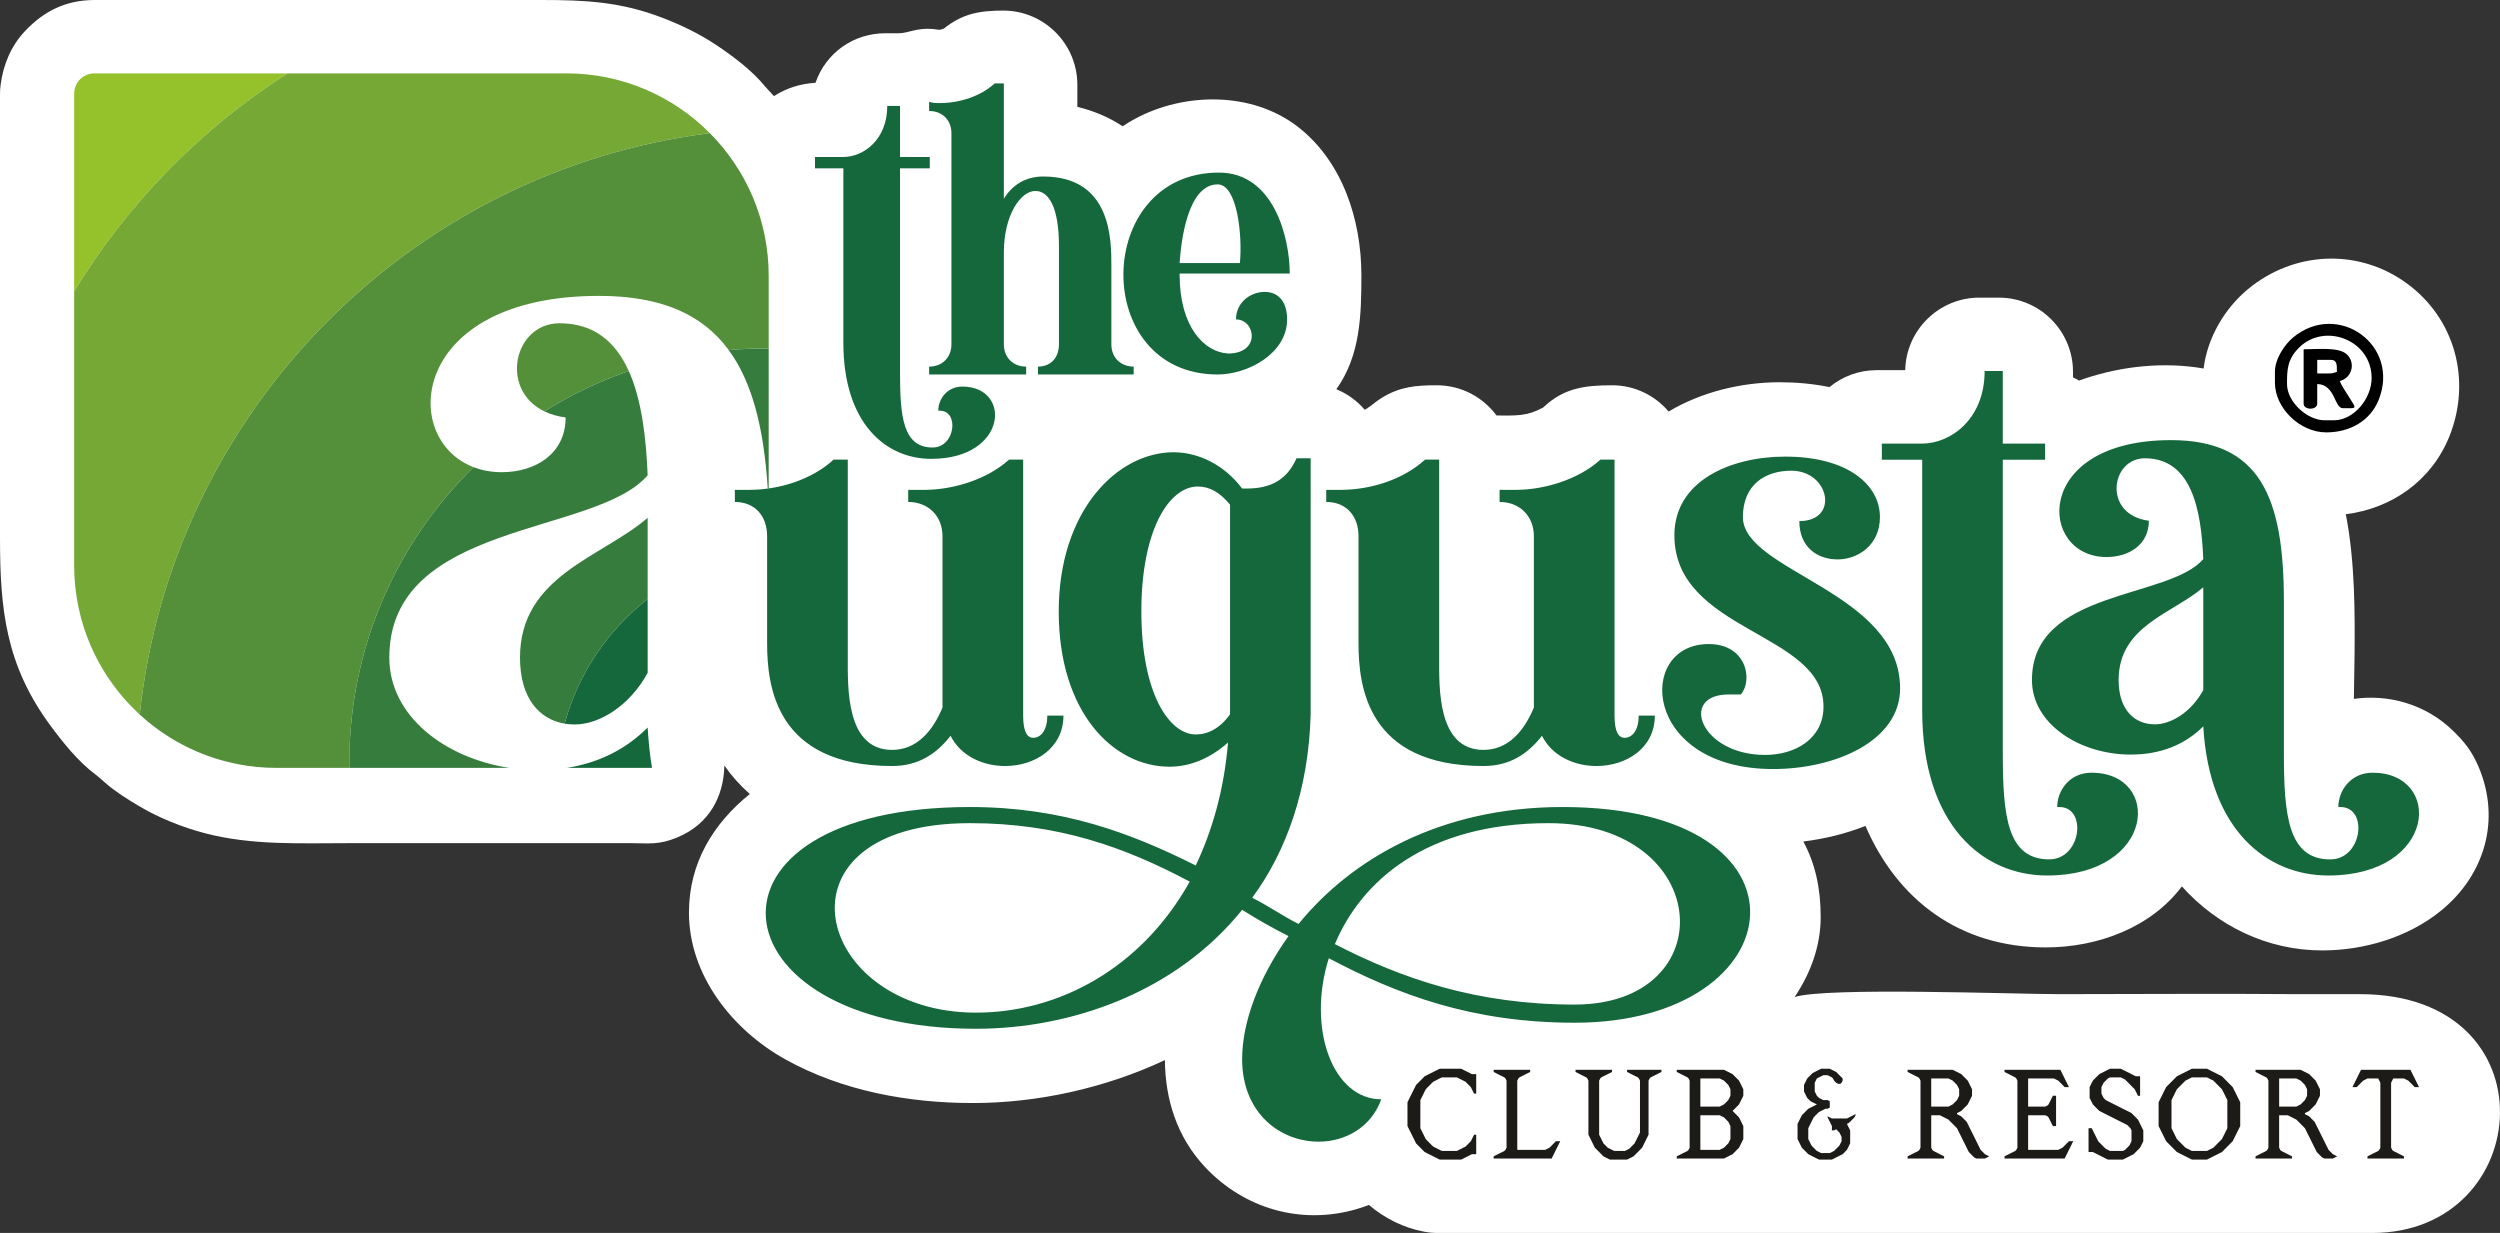 <?xml version="1.0" encoding="UTF-8"?>
<!-- Creator: CorelDRAW 2020 (64-Bit) -->
<svg xmlns="http://www.w3.org/2000/svg" xmlns:xlink="http://www.w3.org/1999/xlink" xmlns:xodm="http://www.corel.com/coreldraw/odm/2003" xml:space="preserve" width="575.301mm" height="283.729mm" version="1.1" style="shape-rendering:geometricPrecision; text-rendering:geometricPrecision; image-rendering:optimizeQuality; fill-rule:evenodd; clip-rule:evenodd" viewBox="0 0 54539.16 26897.81">
 <rect x="0" y="0" width="54539.16" height="26897.81" fill="#333333" stroke="none"/>
 <defs>
  <style type="text/css">
   <![CDATA[
    .fil7 {fill:none}
    .fil2 {fill:#95C12B}
    .fil3 {fill:#75A835}
    .fil4 {fill:#54903A}
    .fil5 {fill:#367D3D}
    .fil6 {fill:#14683B}
    .fil8 {fill:#1C1B17}
    .fil1 {fill:black}
    .fil0 {fill:white}
   ]]>
  </style>
   <clipPath id="id0">
    <path d="M2060.26 1600.46c-244.33,0 -442.57,198.12 -442.57,442.58l0 10292.78c0,2440.3 1980.07,4416.21 4416.21,4416.21l5079.83 0c-1410.23,-213.81 -2620.77,-1133.04 -2620.77,-2406.1 0,-2983.41 4508.16,-2652.52 5636.18,-3978.03 -33.23,-826.43 -132.16,-1652.73 -412.05,-2273.69 -281.48,-624.88 -746.12,-1041.96 -1511.14,-1041.96 -995.36,0 -1317.56,1445.3 -330.88,1921.59 131.3,63.38 284.79,110.22 464.03,133.63 0,796.03 -663.87,1193.61 -1394.31,1193.61 -226.68,0 -432.28,-39.48 -614.71,-109.49 -1630.29,-626.1 -1376.89,-3736.64 2737.49,-3736.64 1358.62,-0.12 2256.78,402.61 2829.06,1180.74 518.84,705.42 769.42,1719.92 851.93,3023.12l20.85 -2.82 0 -4639.33c0,-2438.34 -1977.5,-4416.21 -4416.21,-4416.21l-10292.94 0zm10303.85 15151.57l1859.44 0c-44.51,-277.93 -76.75,-570.69 -94.4,-880.49 -466.97,466.23 -1055.44,769.78 -1765.04,880.49zm1765.04 -2073.98l0 -1608.96 0 -646.09c0,-331.75 0,-729.58 0,-1126.92 -994.88,861.74 -2784.92,1259.94 -2784.92,3049.86 0,882.58 417.81,1347.22 974.16,1440.89 70.86,11.89 143.8,18.26 218.59,18.26 530.6,0 1194.59,-397.45 1592.18,-1127.03z"></path>
   </clipPath>
 </defs>
 <g id="Layer_x0020_1">
  <path class="fil0" d="M15802.77 16701.76c-16.72,681.17 -330.15,1277.67 -1030.52,1568.75 -400.29,166.35 -617.39,124.73 -998.91,123.5 -470.68,-1.53 -941.39,-0.04 -1412.07,-0.04 -441.86,0 -842.93,0 -1285.47,0l-3466.73 0c-1048.84,0 -2117.43,52.14 -3141.9,-217.7 -493.49,-129.95 -1015,-338.07 -1451.3,-601.3 -240.28,-145 -483.07,-293.66 -696.51,-476.92 -83.79,-71.95 -155.57,-140.18 -242.04,-208.03 -366.22,-266.6 -716.04,-707.38 -975.47,-1058.81 -975.2,-1320.92 -1101.84,-2529.1 -1101.84,-4106.22l0 -9665.73c0,-73.68 4.11,-136.49 13.66,-209.57 57.52,-439.85 224.57,-845.59 532.22,-1171.6 421.23,-446.38 903.63,-678.08 1522.44,-678.08l9753.67 0c952.51,0 1718.64,39.41 2619.42,384.28 426.08,163.13 821.07,353.85 1200.15,608.24 357.22,239.66 776.84,554.13 1055.87,900.68l187.06 203.41c260.32,-169.22 570.96,-272.04 906.08,-290.48 224.35,-648.18 824.09,-1080.98 1525.35,-1080.98l296.64 0c191.83,0 388.71,-121.53 727.3,-93.34 53.3,4.44 105.55,10.52 157.06,18.48 33.1,-5.87 66.47,-14.68 94.01,-26.39 403.05,-325.08 777.02,-393.16 1295.96,-393.16 890.07,0 1616.04,725.97 1616.04,1616.04l0 485.05c353.04,83.45 691.4,226.1 988.38,422.72 90.92,-60.83 184.71,-117.27 281.16,-168.81 1070.04,-572.01 2523.87,-589.28 3515.05,160.6 995.7,753.29 1412,2043.9 1412,3253.5 0,873.28 -19.86,1753.54 -546.25,2491.3 240.54,98.31 452.42,253.01 619.03,447.5 11.94,-5.78 23.14,-11.64 33.1,-17.58 118.73,-71.74 209.91,-163.14 333.85,-239.61 404.2,-249.39 754.93,-276.45 1207.36,-276.45 532.52,0 1006.26,259.84 1300.99,659.19 431.79,0.52 655.62,21.87 1017.87,-173.92 442.01,-421.83 895.33,-485.27 1504.59,-485.27 492.99,0 935.65,222.7 1232.47,572.67 707.16,-421.86 1571.37,-638.63 2426.17,-638.63 361.44,0 727.61,32.77 1083.04,105.69 279.44,-230.58 637.24,-369.38 1026.41,-369.38l625.68 0c18.17,-874.54 736.97,-1582.11 1615.7,-1582.11l428.43 0c890.08,0 1616.04,725.97 1616.04,1616.04l0 122.76c44.97,21.49 88.83,44.97 131.41,70.39 38.34,-14.18 77.34,-27.92 117.13,-41.21 836.77,-279.69 1750.96,-369.75 2600.65,-221.92 81.47,-667.44 457.83,-1310.47 969.98,-1733.15 1001.59,-826.67 2398.44,-895.3 3454.93,-130.11 1067.95,773.51 1425.02,2133.18 934.9,3348.74 -388.31,962.96 -1259.12,1569.91 -2257.95,1693.38 203.63,1028.95 199.86,2189.54 190.72,3116.82 -2.99,303.77 -9,607.68 -14.41,911.65 746.91,-104.69 1553.08,106.85 2155.99,688.86 256.37,247.49 419.81,454.18 563.43,790.91 493.18,1156.56 136.08,2366.64 -825.24,3146.13 -712.75,577.95 -1673.74,861.67 -2583.94,861.67 -1210.56,0 -2294.53,-541.88 -3062.78,-1397.03 -665.99,889.29 -1819.71,1331.08 -2969.03,1331.08 -1882.82,0 -3237.89,-1039.33 -3933.55,-2650.29 -215.73,85.39 -437.46,155.97 -660.8,211.5 -225.02,55.95 -457.69,99.17 -694.5,128.43 258.53,481.69 378.67,1012.8 378.67,1650.19 0,625.56 -218.82,1222.36 -568.2,1742.94 686.97,-220.17 4770.52,-62.93 5775.03,-62.93 1714.05,0 3451.79,-14.93 5177.04,0 475.38,0 909.22,0 1382.14,0 4228.93,0 3824.35,5209.74 266.67,5209.74 -330.68,0 -660.73,0 -991.82,0 -266.86,0 -526.06,0 -792.66,0l-685.76 0c-408.17,0 -815.62,0 -1224.34,0l-230.73 0c-553.65,0 -1058.59,0 -1615.07,0 -412.79,0 -810.65,0 -1219.56,0l-1318.43 0c-438.62,0 -878.28,0 -1318.43,0l-715.1 0c-665.66,0 -1320.78,0 -1987.7,0 -746.19,0 -1491.79,0 -2236.68,0l-927.54 0c-381.21,0 -739.1,0 -1120.62,0l-296.64 0c-476.79,0 -908.47,0 -1384.37,0l-1038.74 0c-318.21,0 -636.43,0 -954.9,0l-326.01 0c-105.88,0 -196.17,-8.48 -300.19,-28.14 -450.26,-85.14 -858.02,-290.45 -1203.18,-583.13 -91.32,35.46 -184,66.73 -277.53,93.64 -1204.92,346.81 -2448.14,-10.71 -3302.73,-926.27 -612.39,-656.02 -864.02,-1478.65 -870.14,-2327.75 -1314.92,618.33 -2797.08,937.06 -4185.75,937.06 -1407.74,0 -2849.26,-261.71 -4090.57,-950.05 -1155.59,-640.84 -2107.02,-1835.35 -2107.02,-3204.01 0,-1097.74 544.77,-1956.61 1328.25,-2587.55 -206.81,-181.99 -393.39,-388.57 -555.55,-619.86z"></path>
  <path class="fil1" d="M50914.46 9169.07l-197.76 0c-385.76,0 -823.99,-401.99 -823.99,-791.05 0,-305.33 3.58,-535.32 261.46,-793.24 555.76,-555.88 1584.33,-172.3 1584.33,661.42 0,446.88 -387.4,922.87 -824.03,922.87zm-1285.47 -1054.72l0 230.74c0,563.51 549.11,1087.7 1120.67,1087.7 514.07,0 958.15,-252.11 1140.77,-705.03 483.58,-1199.39 -886.99,-2172.98 -1862.33,-1367.95 -172.15,142.1 -399.11,452.68 -399.11,754.54z"></path>
  <path class="fil1" d="M50815.58 8147.32l-263.68 0 0 -296.64 296.65 0c141.7,0 131.85,120.06 131.85,263.67 -73.93,17.24 -75.79,32.97 -164.82,32.97zm-560.32 659.2c0,144.74 296.64,144.74 296.64,0l0 -428.5c396.93,8.87 368.55,527.38 560.32,527.38 323.4,0 301.2,28.92 125.82,-257.4 -54.23,-88.53 -168.8,-250.05 -191.73,-335.88 286.68,-76.54 343.16,-429.79 134.47,-595.9 -183.99,-146.42 -610.46,-96.27 -925.52,-96.27l0 1186.58z"></path>
  <g>
  </g>
  <g style="clip-path:url(#id0)">
   <g>
    <path class="fil2" d="M6273.46 1600.43l-4213.2 0c-244.41,0 -442.6,198.15 -442.6,442.56l0 4313.87c1166.87,-1919.85 2763.38,-3549.56 4655.8,-4756.43z"></path>
    <path class="fil3" d="M15486.03 2904.46c-800.01,-805.28 -1908.11,-1304.03 -3132.84,-1304.03l-6079.72 0c-1892.42,1206.87 -3488.93,2836.58 -4655.8,4756.43l0 5979.02c0,1287.41 551.28,2445.84 1430.24,3253.19 702.92,-6596.63 5879.75,-11856.19 12438.12,-12684.61z"></path>
    <path class="fil4" d="M7621.66 16752.03c-0.37,-35.68 -1.36,-71.23 -1.36,-106.78 0,-2527.71 1037.67,-4812.81 2709.78,-6453.65 -1630.29,-626.1 -1376.89,-3736.64 2737.49,-3736.64 1358.62,-0.12 2256.78,402.61 2829.06,1180.74 252.55,-21.21 507.93,-32.61 765.87,-32.61 35.67,0 71.35,0.98 106.91,1.35l0 -1587.76c0,-1214.33 -490.27,-2313.78 -1283.36,-3112.25 -6558.36,828.51 -11735.16,6088.06 -12438.14,12684.65 786.22,721.85 1834.43,1162.96 2985.99,1162.96l1587.77 0zm4584.29 -9699.78c-995.36,0 -1317.56,1445.3 -330.88,1921.59 574,-359.09 1191.16,-655.52 1842.02,-879.63 -281.48,-624.88 -746.12,-1041.96 -1511.14,-1041.96z"></path>
    <path class="fil5" d="M15896.63 7635.69c518.84,705.42 769.42,1719.92 851.93,3023.12l20.85 -2.82 0 -3051.57c-35.56,-0.37 -71.23,-1.35 -106.91,-1.35 -257.94,0 -513.32,11.4 -765.87,32.61zm-1767.49 5433.39l0 -646.09c0,-331.75 0,-729.58 0,-1126.92 -994.88,861.74 -2784.92,1259.94 -2784.92,3049.86 0,882.58 417.81,1347.22 974.16,1440.89 296.69,-1092.22 942.65,-2040.64 1810.77,-2717.74zm-5636.18 1276.85c0,-2983.41 4508.16,-2652.52 5636.18,-3978.03 -33.23,-826.43 -132.16,-1652.73 -412.05,-2273.69 -650.87,224.11 -1268.02,520.54 -1842.02,879.63 131.3,63.38 284.79,110.22 464.03,133.63 0,796.03 -663.87,1193.61 -1394.31,1193.61 -226.68,0 -432.28,-39.48 -614.71,-109.49 -1672.1,1640.85 -2709.78,3925.94 -2709.78,6453.65 0,35.55 0.99,71.1 1.36,106.78l3492.07 0c-1410.23,-213.81 -2620.77,-1133.04 -2620.77,-2406.1z"></path>
    <path class="fil6" d="M14129.14 14678.05l0 -1608.96c-868.11,677.1 -1514.08,1625.52 -1810.77,2717.74 70.86,11.89 143.8,18.26 218.59,18.26 530.6,0 1194.59,-397.45 1592.18,-1127.03zm-1765.04 2073.98l1859.44 0c-44.51,-277.93 -76.75,-570.69 -94.4,-880.49 -466.97,466.23 -1055.44,769.78 -1765.04,880.49z"></path>
   </g>
  </g>
  <path class="fil7" d="M2060.26 1600.46c-244.33,0 -442.57,198.12 -442.57,442.58l0 10292.78c0,2440.3 1980.07,4416.21 4416.21,4416.21l5079.83 0c-1410.23,-213.81 -2620.77,-1133.04 -2620.77,-2406.1 0,-2983.41 4508.16,-2652.52 5636.18,-3978.03 -33.23,-826.43 -132.16,-1652.73 -412.05,-2273.69 -281.48,-624.88 -746.12,-1041.96 -1511.14,-1041.96 -995.36,0 -1317.56,1445.3 -330.88,1921.59 131.3,63.38 284.79,110.22 464.03,133.63 0,796.03 -663.87,1193.61 -1394.31,1193.61 -226.68,0 -432.28,-39.48 -614.71,-109.49 -1630.29,-626.1 -1376.89,-3736.64 2737.49,-3736.64 1358.62,-0.12 2256.78,402.61 2829.06,1180.74 518.84,705.42 769.42,1719.92 851.93,3023.12l20.85 -2.82 0 -4639.33c0,-2438.34 -1977.5,-4416.21 -4416.21,-4416.21l-10292.94 0zm10303.85 15151.57l1859.44 0c-44.51,-277.93 -76.75,-570.69 -94.4,-880.49 -466.97,466.23 -1055.44,769.78 -1765.04,880.49zm1765.04 -2073.98l0 -1608.96 0 -646.09c0,-331.75 0,-729.58 0,-1126.92 -994.88,861.74 -2784.92,1259.94 -2784.92,3049.86 0,882.58 417.81,1347.22 974.16,1440.89 70.86,11.89 143.8,18.26 218.59,18.26 530.6,0 1194.59,-397.45 1592.18,-1127.03z"></path>
  <path class="fil8" d="M31407.93 25297.31l-46.86 -23.66 -46.85 -23.54 -46.86 -23.54 -46.86 -23.66 -46.85 -23.54 -46.74 -23.79 -46.98 -23.54 -46.85 -47.19 -46.86 -47.2 -46.86 -47.2 -46.85 -47.2 -23.37 -47.32 -23.37 -47.08 -23.49 -47.19 -23.49 -47.2 -23.37 -47.2 -23.48 -47.2 -23.49 -47.08 -23.37 -47.32 0 -519.32 23.37 -47.08 23.49 -47.2 23.48 -47.19 23.37 -47.2 23.49 -47.08 23.49 -47.32 23.37 -47.2 23.37 -47.2 46.85 -47.32 46.86 -47.08 46.86 -47.2 46.85 -47.32 46.98 -23.42 46.74 -23.79 46.85 -23.66 46.86 -23.42 46.86 -23.66 46.85 -23.54 46.86 -23.65 468.69 0 46.74 23.65 46.98 23.54 46.74 23.66 46.85 23.42 46.86 23.66 93.83 0 0 424.93 -46.86 0 -23.61 -47.08 -23.37 -47.32 -23.37 -47.2 -23.49 -23.66 -23.37 -23.54 -23.48 -23.66 -23.37 -23.65 -23.37 -23.42 -46.98 -23.66 -46.74 -23.54 -46.97 -23.66 -46.86 -23.54 -327.87 0 -46.98 23.54 -46.86 23.66 -46.85 23.54 -46.86 23.66 -23.37 23.42 -5.84 0 -17.65 23.65 -23.37 23.66 -5.84 0 -17.64 23.54 -23.49 23.66 -5.84 0 -17.41 23.54 -23.61 23.66 -23.37 47.32 -23.37 47.08 -23.48 47.2 -23.49 47.19 -23.37 47.2 0 613.72 23.37 47.08 23.49 47.2 23.48 47.2 23.37 47.2 23.37 47.19 23.61 23.54 0 6.01 23.25 17.53 23.49 23.79 0 5.89 23.48 17.65 23.37 23.66 0 5.89 23.49 17.65 23.37 23.66 46.86 23.54 46.85 23.54 46.86 23.66 46.98 23.54 327.87 0 46.86 -23.54 46.97 -23.66 46.74 -23.54 46.98 -23.54 23.37 -23.66 23.37 -23.54 23.48 -23.66 23.37 -23.54 23.49 -23.79 23.37 -47.08 23.37 -47.19 23.61 -47.2 46.86 0 0 424.92 -93.83 0 -46.86 23.54 -46.85 23.66 -46.74 23.54 -46.98 23.54 -46.74 23.66 -468.69 0zm20240.15 -23.66l0 -47.08 46.86 -23.66 46.86 -23.54 46.85 -23.79 46.98 -23.54 46.61 -23.65 23.48 -23.54 23.37 -47.2 0 -1416.12 -23.37 -47.08 -23.48 -47.2 -234.17 0 -46.74 23.66 -46.85 23.54 -47.11 47.08 -46.85 47.32 -46.74 47.2 -93.71 0 23.48 -47.2 23.37 -47.32 23.49 -47.08 23.37 -47.2 23.37 -47.32 23.37 -47.2 23.48 -47.08 23.37 -47.2 1077.95 0 23.37 47.2 23.49 47.08 23.37 47.2 23.37 47.32 23.49 47.2 23.36 47.08 23.49 47.32 23.37 47.2 -93.71 0 -46.74 -47.2 -46.86 -47.32 -46.85 -47.08 -46.98 -23.54 -46.86 -23.66 -234.28 0 -23.49 47.2 -23.36 47.08 0 1416.12 23.36 47.2 23.49 23.54 46.86 23.65 46.86 23.54 46.85 23.79 46.86 23.54 46.85 23.66 0 47.08 -796.57 0zm-1552 -1132.67l46.86 -23.79 46.85 -23.66 46.86 -47.2 46.86 -47.08 23.48 -47.2 23.37 -47.19 0 -141.6 -23.37 -47.2 -23.48 -47.2 -46.86 -47.32 -46.86 -47.08 -46.85 -23.54 -46.86 -23.66 -374.85 0 0 613.72 374.85 0zm-890.4 1132.67l0 -47.08 46.97 -23.66 46.86 -23.54 46.85 -23.79 46.74 -23.54 46.98 -23.65 23.37 -23.54 23.61 -47.2 0 -1463.2 -23.61 -47.2 -23.37 -23.54 -46.98 -23.79 -46.74 -23.42 -46.85 -23.79 -46.86 -23.66 -46.97 -23.42 0 -47.2 984.11 0 46.86 23.54 46.86 23.66 46.85 23.42 46.98 23.66 46.74 47.2 46.85 47.32 46.86 47.2 23.37 47.08 23.61 47.32 23.49 47.2 23.25 47.2 0 141.6 -23.25 47.19 -23.49 47.2 -23.61 47.08 -23.37 47.2 -46.86 47.45 -46.85 47.2 -46.74 47.07 -46.98 23.54 -46.85 23.66 0 23.54 46.85 23.66 46.98 23.54 0 5.89 23.25 17.78 23.49 23.66 0 5.76 23.37 17.78 23.48 23.54 0 5.89 23.37 17.65 23.49 47.32 23.37 47.2 23.61 47.32 23.49 47.08 23.25 47.2 23.49 47.2 23.37 47.2 23.49 47.19 23.37 47.08 23.48 47.32 23.37 47.2 23.49 47.2 23.37 47.2 46.97 47.19 46.74 47.32 46.98 23.54 46.85 23.66 -46.85 23.54 -46.98 23.54 -187.42 0 -46.86 -23.54 -23.37 -23.54 -23.49 -23.66 -23.25 -23.54 -23.49 -23.79 -23.61 -23.54 -23.37 -47.19 -23.49 -47.2 -23.37 -47.2 -23.48 -47.2 -23.37 -47.32 -23.49 -47.08 -23.25 -47.19 -23.49 -47.2 -23.49 -47.2 -23.37 -47.2 -23.48 -47.08 -46.86 -47.32 -46.86 -47.2 -46.85 -47.32 -46.86 -47.08 -46.86 -23.54 -46.85 -23.66 -46.74 -23.66 -46.86 -23.54 -187.55 0 0 708 23.48 47.2 23.37 23.54 46.74 23.65 46.86 23.54 47.1 23.79 46.86 23.54 46.74 23.66 0 47.08 -796.69 0zm-1059.94 -165.26l46.85 -23.54 46.98 -23.66 46.85 -23.54 46.86 -47.2 46.74 -47.2 46.86 -47.32 46.85 -47.08 23.49 -47.19 23.49 -47.2 23.49 -47.2 23.36 -47.2 23.37 -47.08 0 -613.72 -23.37 -47.2 -23.36 -47.19 -23.49 -47.2 -23.49 -47.08 -23.49 -47.32 -46.85 -47.2 -46.86 -47.2 -46.74 -47.32 -46.86 -47.08 -46.85 -23.54 -46.98 -23.66 -46.85 -23.54 -328 0 -46.86 23.54 -46.74 23.66 -46.85 23.54 -46.86 47.08 -46.97 47.32 -46.98 47.2 -46.74 47.2 -23.25 47.32 -23.61 47.08 -23.37 47.2 -23.49 47.19 -23.37 47.2 0 613.72 23.37 47.08 23.49 47.2 23.37 47.2 23.61 47.2 23.25 47.19 46.74 47.08 46.98 47.32 46.97 47.2 46.86 47.2 46.85 23.54 46.74 23.66 46.86 23.54 328 0zm-328 188.92l-46.86 -23.66 -46.74 -23.54 -46.85 -23.54 -46.86 -23.66 -46.97 -23.54 -46.98 -23.79 -46.74 -23.54 -46.85 -47.19 -46.86 -47.2 -46.86 -47.2 -46.73 -47.2 -46.86 -47.32 -23.49 -47.08 -23.37 -47.19 -23.49 -47.2 -23.48 -47.2 -23.49 -47.2 -23.37 -47.08 -23.37 -47.32 0 -519.32 23.37 -47.08 23.37 -47.2 23.49 -47.19 23.48 -47.2 23.49 -47.08 23.37 -47.32 23.49 -47.2 46.86 -47.2 46.73 -47.32 46.86 -47.08 46.86 -47.2 46.85 -47.32 46.74 -23.42 46.98 -23.79 46.97 -23.66 46.86 -23.42 46.85 -23.66 46.74 -23.54 46.86 -23.65 328 0 46.85 23.65 46.98 23.54 46.85 23.66 46.86 23.42 46.74 23.66 46.86 23.79 46.85 23.42 46.98 47.32 46.85 47.2 46.74 47.08 46.98 47.32 46.85 47.2 23.37 47.2 23.37 47.32 23.49 47.08 23.37 47.2 23.49 47.19 23.48 47.2 23.37 47.08 0 519.32 -23.37 47.32 -23.48 47.08 -23.49 47.2 -23.37 47.2 -23.49 47.2 -23.37 47.19 -23.37 47.08 -46.85 47.32 -46.98 47.2 -46.74 47.2 -46.85 47.2 -46.98 47.19 -46.85 23.54 -46.86 23.79 -46.74 23.54 -46.86 23.66 -46.85 23.54 -46.98 23.54 -46.85 23.66 -328 0zm-1833.02 0l-46.86 -23.66 -46.86 -23.54 -46.85 -23.54 -46.74 -23.66 -47.11 -23.54 -46.85 -23.79 -46.74 -23.54 -93.83 0 0 -519.07 70.47 0 23.37 47.08 23.37 47.2 23.37 47.2 23.49 47.2 23.36 47.19 23.49 47.08 23.61 23.79 0 5.89 23.25 17.65 23.49 23.66 0 5.89 23.48 17.65 23.37 23.66 0 5.89 23.25 17.65 23.61 23.54 46.86 23.66 46.85 23.54 281.14 0 46.86 -23.54 46.86 -47.2 46.85 -47.2 23.61 -47.2 23.25 -47.32 0 -235.87 -23.25 -47.08 -23.61 -23.66 -23.49 -23.66 -23.36 -23.54 -46.86 -23.66 -46.86 -23.53 -46.74 -23.79 -46.97 -23.54 -46.98 -23.54 -46.85 -23.54 -46.74 -23.66 -46.86 -23.66 -46.85 -23.54 -46.86 -23.66 -46.86 -23.54 -46.85 -23.66 -46.74 -23.54 -47.11 -47.07 -46.85 -47.2 -46.74 -47.45 -23.37 -47.2 -23.49 -47.08 -23.37 -47.2 0 -236 23.37 -47.2 23.49 -47.32 23.37 -47.08 46.74 -47.2 46.85 -47.32 47.11 -47.2 46.74 -23.66 46.85 -23.42 46.86 -23.66 46.86 -23.54 46.85 -23.65 234.41 0 46.74 23.65 46.86 23.54 46.86 23.66 46.85 23.42 46.86 23.66 46.74 23.79 46.97 23.42 93.72 0 0 424.93 -46.86 0 -23.37 -47.2 -23.49 -47.08 -23.37 -47.32 -23.61 -23.66 -23.37 -23.54 -23.37 -23.66 -23.25 -23.54 -23.61 -23.66 -23.49 -23.65 -23.36 -23.42 -23.49 -23.66 -23.37 -23.54 -46.86 -23.66 -46.74 -23.54 -234.41 0 -46.85 23.54 -46.86 47.2 -46.86 47.08 -23.37 47.32 -23.48 47.2 0 141.6 23.48 47.2 23.37 47.19 46.86 47.2 46.86 23.54 46.85 23.54 46.86 23.66 46.74 23.54 46.85 23.66 46.98 23.79 46.97 23.54 46.74 23.66 46.86 23.53 46.86 23.54 46.85 23.54 46.86 23.66 46.74 47.2 46.97 47.2 46.86 47.2 23.49 47.08 23.37 47.32 23.36 47.2 23.49 47.32 23.37 47.08 0 235.87 -23.37 47.32 -23.49 47.2 -23.36 47.2 -46.86 47.2 -46.86 47.19 -46.97 47.32 -46.74 23.54 -46.86 23.66 -46.85 23.54 -46.86 23.54 -46.86 23.66 -327.99 0zm-2254.86 -23.66l0 -47.08 46.98 -23.66 46.74 -23.54 46.74 -23.79 46.97 -23.54 46.98 -23.65 23.36 -23.54 23.49 -47.2 0 -1463.2 -23.49 -47.2 -23.36 -23.54 -46.98 -23.79 -46.97 -23.42 -46.74 -23.79 -46.74 -23.66 -46.98 -23.42 0 -47.2 1218.4 0 23.37 47.2 23.49 47.08 23.37 47.2 23.49 47.32 23.25 47.2 23.49 47.08 23.48 47.32 23.37 47.2 -93.59 0 -46.86 -47.2 -46.86 -47.32 -46.85 -47.08 -47.11 -23.54 -46.73 -23.66 -562.41 0 0 613.72 375.1 0 46.74 -23.79 23.48 -23.66 23.37 -47.2 23.49 -47.08 23.37 -47.2 23.49 -47.19 70.1 0 0 660.79 -70.1 0 -23.49 -47.2 -23.37 -47.32 -23.49 -47.08 -23.37 -47.2 -23.48 -23.66 -46.74 -23.54 -375.1 0 0 755.2 656.24 0 46.85 -23.66 46.86 -23.54 46.86 -47.2 46.74 -47.2 46.85 -47.32 93.83 0 -23.37 47.32 -23.61 47.2 -23.37 47.2 -23.49 47.2 -23.37 47.19 -23.48 47.32 -23.49 47.2 -23.25 47.08 -1312.12 0zm-1223.87 -1132.67l46.73 -23.79 46.86 -23.66 46.86 -47.2 46.85 -47.08 23.49 -47.2 23.37 -47.19 0 -141.6 -23.37 -47.2 -23.49 -47.2 -46.85 -47.32 -46.86 -47.08 -46.86 -23.54 -46.73 -23.66 -374.99 0 0 613.72 374.99 0zm-890.41 1132.67l0 -47.08 46.86 -23.66 46.85 -23.54 46.86 -23.79 46.74 -23.54 47.1 -23.65 23.25 -23.54 23.61 -47.2 0 -1463.2 -23.61 -47.2 -23.25 -23.54 -47.1 -23.79 -46.74 -23.42 -46.86 -23.79 -46.85 -23.66 -46.86 -23.42 0 -47.2 984 0 46.86 23.54 46.85 23.66 46.86 23.42 47.1 23.66 46.61 47.2 46.98 47.32 46.86 47.2 23.36 47.08 23.49 47.32 23.37 47.2 23.37 47.2 0 141.6 -23.37 47.19 -23.37 47.2 -23.49 47.08 -23.36 47.2 -46.86 47.45 -46.98 47.2 -46.61 47.07 -47.1 23.54 -46.86 23.66 0 23.54 46.86 23.66 47.1 23.54 0 5.89 23.13 17.78 23.48 23.66 0 5.76 23.37 17.78 23.61 23.54 0 5.89 23.37 17.65 23.49 47.32 23.36 47.2 23.49 47.32 23.37 47.08 23.37 47.2 23.49 47.2 23.37 47.2 23.48 47.19 23.37 47.08 23.49 47.32 23.37 47.2 23.61 47.2 23.12 47.2 47.1 47.19 46.86 47.32 46.85 23.54 46.86 23.66 -46.86 23.54 -46.85 23.54 -187.55 0 -46.85 -23.54 -23.37 -23.54 -23.49 -23.66 -23.37 -23.54 -23.37 -23.79 -23.49 -23.54 -23.36 -47.19 -23.49 -47.2 -23.37 -47.2 -23.61 -47.2 -23.37 -47.32 -23.48 -47.08 -23.13 -47.19 -23.61 -47.2 -23.49 -47.2 -23.37 -47.2 -23.49 -47.08 -46.85 -47.32 -46.86 -47.2 -46.86 -47.32 -46.73 -47.08 -46.98 -23.54 -46.86 -23.66 -46.73 -23.66 -46.86 -23.54 -187.55 0 0 708 23.61 47.2 23.37 23.54 46.74 23.65 46.85 23.54 46.98 23.79 46.86 23.54 46.73 23.66 0 47.08 -796.57 0zm-1932.33 23.66l-46.86 -23.66 -46.85 -23.54 -46.86 -23.54 -46.74 -23.66 -46.97 -23.54 -46.98 -47.32 -46.86 -47.19 -46.85 -47.2 -23.25 -47.2 -23.49 -47.2 -23.37 -47.32 -23.49 -47.08 0 -330.4 23.49 -47.32 23.37 -47.08 23.49 -47.2 23.25 -47.2 46.85 -47.2 46.86 -47.2 46.98 -47.07 46.97 -23.66 46.74 -23.54 46.86 -23.79 46.85 -23.66 -46.85 -23.54 -46.86 -23.66 -46.74 -23.54 -23.61 -23.54 -23.36 -23.54 -23.49 -23.66 -23.49 -47.19 -23.37 -47.2 -23.49 -47.08 0 -141.73 23.49 -47.32 23.37 -47.08 23.49 -47.2 23.49 -23.54 23.36 -23.79 23.61 -23.42 23.25 -23.79 23.49 -23.66 46.86 -23.42 46.85 -23.66 46.86 -23.54 46.74 -23.65 187.55 0 46.86 23.65 46.85 23.54 46.86 23.66 46.86 47.08 46.74 47.2 46.97 47.32 0 47.2 -23.37 47.08 -5.96 0 -17.64 23.65 -46.74 0 -46.86 -23.65 -46.86 -47.08 -23.48 -47.2 -23.37 -23.54 -46.86 -23.79 -46.86 -23.42 -93.83 0 -46.85 23.42 -46.74 23.79 -46.86 23.54 -23.49 47.2 -23.36 47.08 0 189.04 23.36 47.08 23.49 47.2 46.86 47.19 46.74 23.66 46.85 23.54 93.83 0 46.86 23.54 0 141.73 -46.86 23.66 -46.97 0 -46.86 23.53 -46.85 23.54 -46.74 23.54 -23.49 23.66 -5.72 0 -17.65 23.54 -23.49 23.66 -5.96 0 -17.4 23.54 -23.49 23.66 -23.37 47.2 -23.49 47.08 -23.25 47.32 -23.61 47.2 -23.36 47.32 0 235.87 23.36 47.08 23.61 47.32 23.25 47.2 23.49 23.66 0 5.89 23.37 17.65 23.49 23.54 0 5.88 23.36 17.78 23.49 23.54 46.86 23.65 46.74 23.54 187.55 0 46.86 -23.54 46.85 -23.65 23.37 -23.54 23.49 -23.66 23.37 -23.54 23.49 -23.54 23.37 -23.66 23.37 -47.2 23.61 -47.32 0 -94.27 -23.61 -47.2 -23.37 -47.2 -23.37 -23.66 -23.49 -23.54 -23.37 -23.54 -46.86 23.54 -46.85 0 0 -94.4 -23.49 -47.2 -23.37 -47.32 -23.37 -47.08 -23.49 -47.2 0 -23.66 46.86 23.66 46.86 23.66 327.99 0 46.74 -23.66 46.98 -23.66 46.85 -23.54 46.86 -23.66 0 23.66 -23.49 47.2 -5.84 0 -17.53 23.66 -23.48 23.54 -5.85 0 -17.52 23.54 -23.49 23.54 -5.84 0 -17.65 23.79 -46.74 23.53 23.49 47.2 23.25 47.32 23.49 47.08 0 283.2 -23.49 47.2 -23.25 47.2 -23.49 47.2 -46.85 47.19 -46.86 47.32 -46.97 23.54 -46.74 23.66 -46.86 23.54 -46.86 23.54 -46.85 23.66 -281.14 0zm-2166.75 -212.46l46.86 -23.66 46.86 -23.54 46.74 -47.2 46.85 -47.2 23.49 -47.32 23.49 -47.08 0 -283.2 -23.49 -47.2 -23.49 -47.32 -46.85 -47.08 -46.74 -47.2 -46.86 -23.66 -46.86 -23.54 -421.83 0 0 755.2 421.83 0zm0 -943.88l46.86 -23.79 46.86 -23.66 46.74 -47.2 46.85 -47.08 23.49 -47.2 23.49 -47.19 0 -141.6 -23.49 -47.2 -23.49 -47.2 -46.85 -47.32 -46.74 -47.08 -46.86 -23.54 -46.86 -23.66 -421.83 0 0 613.72 421.83 0zm-937.14 1132.67l0 -47.08 46.74 -23.66 46.86 -23.54 46.85 -23.79 46.86 -23.54 47.1 -23.65 23.25 -23.54 23.49 -47.2 0 -1463.2 -23.49 -47.2 -23.25 -23.54 -47.1 -23.79 -46.86 -23.42 -46.85 -23.79 -46.86 -23.66 -46.74 -23.42 0 -47.2 1030.86 0 46.74 23.54 46.85 23.66 46.98 23.42 46.85 23.66 46.98 47.2 46.74 47.32 46.85 47.2 23.49 47.08 23.37 47.32 23.49 47.2 23.37 47.2 0 141.6 -23.37 47.19 -23.49 47.2 -23.37 47.08 -23.49 47.2 -46.85 47.45 -46.74 47.2 -46.98 47.07 46.98 47.2 46.74 47.2 46.85 47.2 23.49 47.2 23.37 47.08 23.49 47.32 23.37 47.2 0 283.2 -23.37 47.08 -23.49 47.32 -23.37 47.2 -23.49 47.2 -46.85 47.2 -46.74 47.19 -46.98 47.32 -46.85 23.54 -46.98 23.66 -46.85 23.54 -46.74 23.54 -1030.86 0zm-1458.29 23.66l-46.85 -23.66 -46.98 -23.54 -46.86 -23.54 -46.73 -47.2 -46.86 -47.32 -46.86 -47.19 -46.97 -47.2 -23.49 -47.2 -23.25 -47.2 -23.49 -47.32 -23.37 -47.08 -23.49 -47.19 -23.36 -47.2 0 -1180 -23.49 -47.2 -23.37 -23.54 -46.86 -23.79 -46.85 -23.42 -46.86 -23.79 -46.98 -23.66 -46.85 -23.42 0 -47.2 796.81 0 0 47.2 -46.98 23.42 -46.85 23.66 -46.98 23.79 -46.86 23.42 -46.73 23.79 -23.37 23.54 -23.49 47.2 0 1180 23.49 47.2 23.37 47.19 23.48 47.08 23.25 47.32 46.86 47.2 46.98 47.2 46.85 23.54 46.98 23.66 46.74 23.54 234.16 0 46.97 -23.54 46.98 -23.66 23.37 -23.54 23.37 -23.54 23.37 -23.66 23.48 -23.54 23.37 -23.66 23.49 -47.32 23.37 -47.08 23.49 -47.19 23.49 -47.2 23.48 -47.2 0 -1132.8 -23.48 -47.2 -23.49 -23.54 -46.86 -23.79 -46.86 -23.42 -46.85 -23.79 -46.74 -23.66 -46.98 -23.42 0 -47.2 749.72 0 0 47.2 -46.86 23.42 -46.85 23.66 -46.86 23.79 -46.86 23.42 -46.85 23.79 -23.37 23.54 -23.49 47.2 0 1180 -23.37 47.2 -23.49 47.19 -23.36 47.08 -23.49 47.32 -23.37 47.2 -23.61 47.2 -46.61 47.2 -46.97 47.19 -46.86 47.32 -46.86 47.2 -46.85 23.54 -46.74 23.54 -46.98 23.66 -374.85 0zm-2536 -23.66l0 -47.08 46.74 -23.66 46.85 -23.54 46.86 -23.79 46.86 -23.54 46.97 -23.65 23.25 -23.54 23.61 -47.2 0 -1463.2 -23.61 -47.2 -23.25 -23.54 -46.97 -23.79 -46.86 -23.42 -46.86 -23.79 -46.85 -23.66 -46.74 -23.42 0 -47.2 796.44 0 0 47.2 -46.85 23.42 -46.74 23.66 -46.86 23.79 -46.97 23.42 -46.74 23.79 -23.61 23.54 -23.37 47.2 0 1510.4 609.14 0 46.86 -23.66 47.1 -23.54 46.74 -47.2 46.97 -47.2 46.61 -47.32 93.72 0 -23.25 47.32 -23.49 47.2 -23.49 47.2 -23.49 47.2 -23.37 47.19 -23.25 47.32 -23.48 47.2 -23.49 47.08 -1265.14 0z"></path>
  <path class="fil6" d="M25734.23 5738.74c28.69,-457.9 171.51,-1716.36 829.49,-1716.36 428.97,0 543.11,1115.39 485.49,1716.36l-1314.98 0zm829.49 2430.86c657.99,0 1515.31,-457.42 1515.31,-1201.08 0,-428.98 -228.16,-600.61 -485.73,-600.61 -315.08,0 -629.18,228.53 -629.18,600.61 428.98,0 542.99,743.67 -171.64,743.67 -515.27,-28.69 -1058.26,-572.28 -1058.26,-1716.36l0 -28.69 2402.17 0c0,-772 -342.91,-2201.97 -1544,-2201.97 -2745.94,0 -2803.44,4404.43 -28.69,4404.43l0 0zm2369.33 2781c440.12,0 703.83,307.84 703.83,747.84l0 2330.33c0,923.65 176.54,2682.43 2727.06,2682.43 571.43,0 966.44,-263.71 1275.39,-659.45 219.45,439.51 702.61,659.45 1186.86,659.45 659.95,0 1275.39,-395.62 1275.39,-1099.33l-351.98 0c0,307.72 -132.41,483.65 -307.85,483.65 -132.28,0 -219.32,-131.79 -219.32,-483.65l0 -5584.79 -307.85 0c-484.25,439.88 -1232.35,659.57 -1847.91,659.57 -131.3,0 -219.46,0 -352.1,0l0 263.95c440.25,0 748.09,307.84 748.09,747.84l0 3649.85c0,43.76 0,43.76 0,87.53 -219.33,527.9 -571.43,923.65 -1098.73,923.65 -1011.55,0 -967.42,-1363.15 -967.42,-2022.86l0 -4309.54 -307.71 0c-484.51,439.88 -1188.34,659.57 -1848.04,659.57 -87.05,0 -219.57,0 -307.71,0l0 263.95zm19132.83 1861.14c0,263.58 0,527.42 0,747.48l0 1495.44c-263.58,483.77 -703.96,747.36 -1055.56,747.36 -439.02,0 -791.25,-307.96 -791.25,-967.79 0,-1186.86 1187.24,-1450.93 1846.81,-2022.49zm-1582.98 3649.85c659.7,0 1187,-220.06 1582.98,-615.56 131.31,2286.2 1406.56,3253.85 2726.08,3253.85 2375.09,0 2506.39,-2242.67 967.54,-2242.67 -483.15,0 -746.74,396.12 -746.74,747.85l42.78 0c616.92,0 484.26,1143.59 -219.32,1143.59 -923.53,0 -1011.8,-967.42 -1011.8,-2331.31l0 -3297.99c0,-2286.69 -527.29,-3517.81 -2462.5,-3517.81 -3033.43,0 -2902.37,2550.52 -1407.42,2550.52 484.14,-0.12 924.39,-263.71 924.39,-791.61 -1011.56,-131.79 -836.12,-1362.79 -88.27,-1362.79 1011.67,0 1231.25,1099.21 1275.26,2198.66 -747.96,879.02 -3737.51,659.58 -3737.51,2637.93 0.12,967.79 1054.59,1627.37 2154.53,1627.37l0 0zm-20352.19 -5847.9c263.58,0 484.26,131.92 703.71,396.24l0 4573.24c-219.45,307.72 -484.39,439.52 -747.97,439.52 -571.42,0 -1186.99,-879.15 -1186.99,-2682.44 0,-1802.55 615.56,-2726.57 1231.25,-2726.57zm2990.77 9982.86c571.43,-1363.4 1978.97,-2638.91 4660.92,-2638.91 3606.22,0 3825.78,3957.81 571.19,3957.81 -2154.29,0 -3781.64,-571.42 -5232.1,-1318.9l0 0zm-7959.65 -2638.91c1934.97,0 3385.66,528.03 4793.32,1275.51 -1055.69,1890.69 -2858.36,2858.23 -4662.14,2858.23 -3562.08,0 -4572.52,-4133.75 -131.19,-4133.75zm131.19 4485.71c2067.6,0 4354.3,-791.61 5804.99,-2594.65 351.98,219.95 659.83,395.87 1011.68,571.92 -659.7,923.41 -1011.68,1890.83 -1011.68,2682.56 0,1187.48 835.14,1803.04 1671.37,1803.04 571.31,0 1142.98,-307.85 1363.66,-923.53 -1055.81,0 -1627.24,-1539.33 -1144.08,-3078.3 1494.83,791.49 3121.94,1407.06 5364.62,1407.06 4837.7,0 5453.26,-4705.66 -263.58,-4705.66 -2681.7,0 -4616.66,1143.47 -5760.74,2551.14 -351.98,-175.93 -659.82,-395.99 -1011.67,-572.04 748.09,-1011.56 1232.35,-2374.59 1275.26,-4001.71l0.12 -5585.04 -307.84 0c-219.46,483.88 -571.31,659.82 -1098.73,659.82 0,0 -44.01,0 -88.39,0 -395.98,-527.91 -967.29,-791.48 -1494.71,-791.48 -1231,0 -2506.5,1275.26 -2506.5,3473.79 0,2198.79 1187.11,3386.14 2418.23,3386.14 440.12,0 879.27,-175.81 1275.14,-527.79 -88.15,1055.81 -351.85,1935.2 -703.72,2682.44 -1406.55,-703.23 -2902.5,-1275.26 -4924.62,-1275.26 -6245.12,0 -5673.82,4837.57 131.19,4837.57l0 0zm17389.12 -5666.32c1362.43,0 2770.1,-615.44 2770.1,-1759.03 0,-2110.89 -3429.79,-2550.64 -3429.79,-3738.12 0,-703.22 483.03,-1011.05 1055.81,-1011.05 835.13,-0.12 1054.59,1099.2 175.44,1099.2 0,571.56 395.98,835.87 834.88,835.87 440.25,0 923.41,-308.58 923.41,-924.02 0,-703.22 -702.61,-1318.65 -2066.27,-1318.65 -1186.99,0 -2417.99,527.05 -2417.99,1714.77 0,2110.88 3253.25,2110.88 3253.25,3737.5 0,704.08 -615.69,1055.81 -1275.51,1055.81 -1406.32,0 -1890.69,-1319.51 -790.75,-1319.51 88.27,0 175.32,0 263.58,0 263.71,-307.72 132.29,-1099.33 -703.83,-1099.33 -1583.1,0 -1450.57,2726.57 1407.66,2726.57l0 0zm-20902.77 -13104.93l618.99 0 0 3802.85c0,1762.33 926.84,2535.31 1916.45,2535.31 1669.9,0 1762.33,-1577.09 680.29,-1577.09 -339.6,0 -525.95,278.54 -525.95,525.94l31.02 0c432.77,0 340.57,803.63 -154.23,803.63 -649.27,0 -711.31,-680.29 -711.31,-1638.51l0 -4452.13 649.16 0 0 -247.4 -649.16 0 0 -1113.06 -278.41 0c0,741.96 -525.09,1113.06 -957.86,1113.06l-618.99 0 0 247.4zm2490.33 -1251.22c286.26,0 486.46,200.2 486.46,486.09l0 4604.76c0,286.15 -200.2,486.35 -486.46,486.35l0 171.51 2116.64 0 0 -171.51c-286.38,0 -486.59,-200.2 -486.59,-486.35l0 -2002.01c0,-829.37 372.57,-1344.28 686.66,-1344.28 286.52,0 515.28,343.15 515.28,1201.08l0.12 2145.21c0,286.15 -172.25,486.35 -457.79,486.35l0 171.51 2087.84 0 0 -171.51c-286.27,0 -486.6,-200.2 -486.6,-486.35l0 -1715.99c0,-572.03 0,-1944.88 -1487.23,-1944.88 -400.4,0 -685.93,200.2 -858.3,486.1l0 -2516.8 -200.09 0c-314.21,286.14 -772.12,429.09 -1200.96,429.09 -85.58,0 -142.95,0 -229.01,-28.69l0 200.32zm-4238.21 8529.71c440.25,0 703.83,307.84 703.83,747.84l0 2330.33c0,923.65 176.42,2682.43 2727.07,2682.43 571.42,0 966.43,-263.71 1275.38,-659.45 219.46,439.51 702.61,659.45 1187,659.45 659.82,0 1275.26,-395.62 1275.26,-1099.33l-351.98 0c0,307.72 -132.28,483.65 -307.84,483.65 -132.29,0 -219.33,-131.79 -219.33,-483.65l0 -5584.79 -307.71 0c-484.51,439.88 -1232.47,659.57 -1847.92,659.57 -131.42,0 -219.57,0 -352.1,0l0 263.95c440.26,0 748.09,307.84 748.09,747.84l0 3649.85c0,43.76 0,43.76 0,87.53 -219.57,527.9 -571.55,923.65 -1098.84,923.65 -1011.68,0 -967.42,-1363.15 -967.42,-2022.86l0 -4309.54 -307.85 0c-484.26,439.88 -1188.22,659.57 -1847.91,659.57 -87.05,0 -219.58,0 -307.72,0l0 263.95zm25021.94 -921.45l880.49 0 0 5464.78c0,2506.63 1318.29,3605.95 2725.84,3605.95 2375.33,0 2506.51,-2242.8 967.66,-2242.8 -483.4,0 -748.09,395.87 -748.09,747.85l44.13 0c615.56,0 484.39,1142.97 -219.32,1142.97 -923.53,0 -1011.68,-967.53 -1011.68,-2330.57l0 -6388.18 923.29 0 0 -351.85 -923.29 0 0 -1583.09 -396.24 0c0,1055.19 -746.86,1583.09 -1362.3,1583.09l-880.49 0 0 351.85z"></path>
 </g>
</svg>

